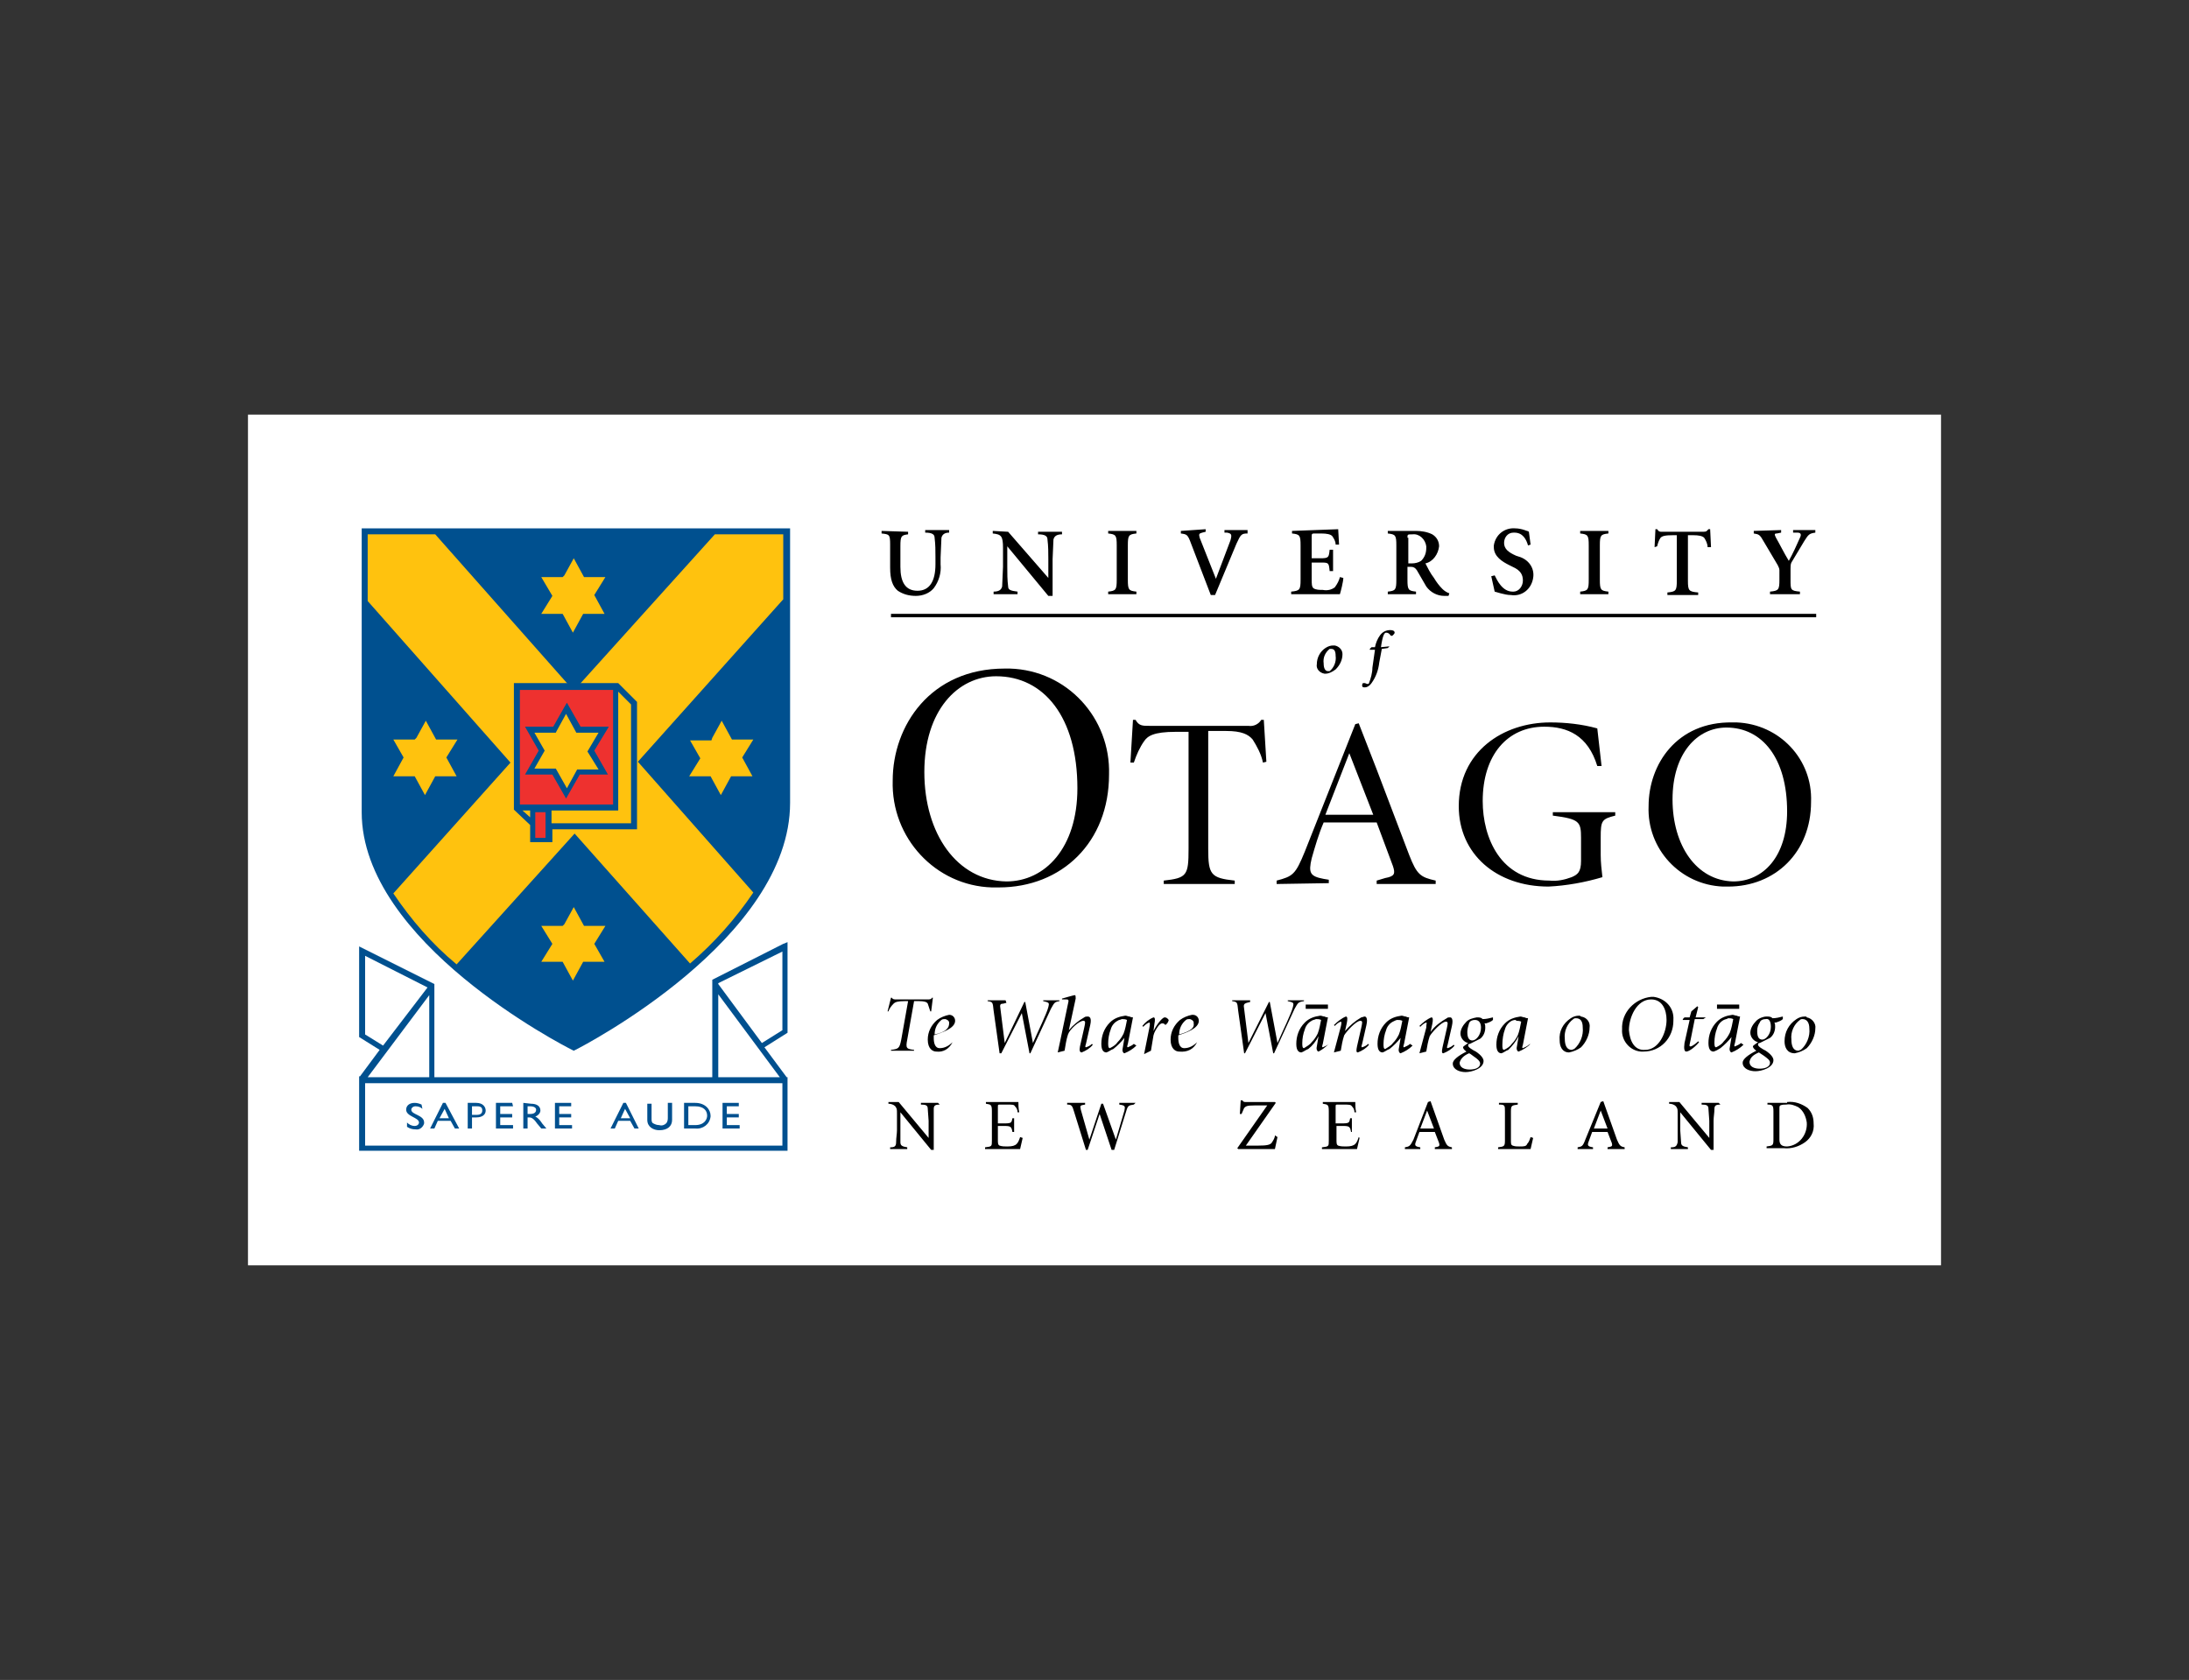 <?xml version="1.0" encoding="utf-8"?>
<!-- Generator: Adobe Illustrator 25.0.1, SVG Export Plug-In . SVG Version: 6.00 Build 0)  -->
<svg version="1.0" id="Layer_1" xmlns="http://www.w3.org/2000/svg" xmlns:xlink="http://www.w3.org/1999/xlink" x="0px" y="0px"
	 viewBox="0 0 256 196.5" style="enable-background:new 0 0 256 196.5;" xml:space="preserve">
<rect x="0" y="0" width="256" height="196.5" fill="#333333" stroke="none"/>
<style type="text/css">
	.st0{fill:#FFFFFF;}
	.st1{fill:#00508F;}
	.st2{fill:#FFC20E;}
	.st3{fill:#EE312F;}
</style>
<path class="st0" d="M227,148H29V48.5h198V148z"/>
<path d="M104.4,91.3c-0.2,6.7,5,12.3,11.6,12.5c0.3,0,0.5,0,0.8,0c7.4,0,12.9-5.3,12.9-13.2c0.2-6.6-4.9-12.2-11.6-12.4
	c-0.2,0-0.4,0-0.6,0C108.8,78.2,104.4,84.9,104.4,91.3 M108.1,90.3c0-7.2,3.9-11.2,8.4-11.2c5.6,0,9.5,4.8,9.5,13.1
	c0,7-3.8,10.9-8.3,10.9C111.9,103,108.1,97.5,108.1,90.3 M134.4,84.9c-0.8,0-1.2,0-1.6-0.7h-0.3l-0.3,5h0.4c0.3-0.9,0.7-1.8,1.2-2.5
	c0.4-0.6,1.1-1.1,3.7-1.1h1.5v13.7c0,3.1-0.2,3.4-2.9,3.7v0.4h8.3v-0.4c-2.8-0.3-3.1-0.7-3.1-3.7V85.5h2.1c1.8,0,2.6,0.4,3.1,1
	c0.5,0.8,1,1.7,1.2,2.7l0.4-0.1l-0.3-4.9h-0.3c-0.3,0.5-0.9,0.8-1.5,0.7L134.4,84.9z M155.4,103.3v-0.4l-0.6-0.1
	c-1.6-0.3-1.8-0.7-1.4-2.4c0.4-1.4,0.8-2.8,1.4-4.2h6.2l1.9,5.1c0.3,0.9,0.2,1.2-0.9,1.4l-1,0.3v0.4h6.9v-0.4
	c-1.8-0.4-2.2-0.7-3.1-3l-3.8-10l-2.1-5.4l-0.4,0.1l-5.9,14.9c-1.1,2.7-1.4,2.9-3.3,3.4v0.4L155.4,103.3z M157.8,88.1L157.8,88.1
	l2.8,7.2H155L157.8,88.1z M187.3,89.6l-0.5-4.4c-1.8-0.5-3.7-0.7-5.5-0.7c-5.5,0-10.7,3.4-10.7,9.8c0,5.6,4.4,9.4,10.5,9.4
	c2.1-0.1,4.3-0.5,6.3-1.1c-0.1-0.9-0.2-1.7-0.2-2.6V98c0-2,0.1-2.2,1.7-2.6V95h-7.3v0.4c3.1,0.4,3.3,0.7,3.3,2.6v2.7
	c0,1.3-0.4,1.6-1.1,1.9c-0.8,0.3-1.7,0.5-2.6,0.4c-5.7,0-7.8-5-7.8-9.3c0-5.4,2.9-8.7,7.2-8.7c2.7,0,5.1,1,6.2,4.6L187.3,89.6z"/>
<path d="M192.8,94.3c-0.2,5,3.7,9.2,8.7,9.4c0.2,0,0.4,0,0.6,0c5.5,0,9.7-4,9.7-9.9c0.2-5-3.7-9.1-8.7-9.3c-0.2,0-0.3,0-0.5,0
	C196.1,84.4,192.8,89.4,192.8,94.3 M195.6,93.5c0-5.4,2.9-8.4,6.3-8.4c4.2,0,7.1,3.6,7.1,9.8c0,5.3-2.8,8.2-6.3,8.2
	C198.4,103,195.6,98.9,195.6,93.5 M155.9,75.5c-0.3,0-0.6,0.1-0.9,0.3c-0.6,0.4-1,1.1-1,1.9c-0.1,0.5,0.3,1,0.9,1.1c0,0,0.1,0,0.1,0
	c0.4,0,0.8-0.2,1.2-0.5c0.5-0.5,0.8-1.1,0.8-1.8c0-0.5-0.4-0.9-0.9-1L155.9,75.5 M155.7,75.9c0.3,0,0.5,0.2,0.5,0.8
	c0.1,0.7-0.2,1.4-0.7,1.8c-0.1,0-0.1,0-0.2,0c-0.3,0-0.5-0.3-0.5-0.9c-0.1-0.7,0.2-1.3,0.7-1.7C155.5,75.9,155.6,75.9,155.7,75.9
	 M161.5,75.7c0.2-1.4,0.4-1.7,0.6-1.7c0.2,0,0.4,0.1,0.5,0.3c0.1,0.1,0.2,0.1,0.3,0c0.1-0.1,0.2-0.2,0.2-0.3c0-0.2-0.2-0.3-0.5-0.3
	c-0.5,0-0.9,0.2-1.2,0.6c-0.3,0.4-0.5,0.9-0.6,1.4h-0.4l-0.2,0.2V76h0.6l-0.3,2.1c0,0.6-0.2,1.3-0.4,1.8c0,0.1-0.1,0.1-0.2,0.1
	c-0.1,0-0.2-0.1-0.3-0.1c-0.1,0-0.2,0-0.2,0c-0.1,0.1-0.1,0.2-0.1,0.3c0,0.2,0.2,0.2,0.3,0.2c0.3,0,0.6-0.2,0.8-0.5
	c0.5-0.7,0.8-1.5,0.9-2.4l0.3-1.6l0.7-0.1l0.2-0.2L161.5,75.7z M103.1,62.1v0.3c0.9,0.1,1,0.1,1,1.3v2.7c0,1.4,0.3,2.2,0.9,2.7
	c0.6,0.4,1.3,0.6,2.1,0.6c0.8,0,1.6-0.3,2.1-0.9c0.6-0.8,0.9-1.8,0.8-2.8v-0.8l0.1-2.3c0.1-0.4,0.4-0.6,0.9-0.6v-0.3h-2.8v0.3
	c0.8,0,1.1,0.2,1.1,0.6c0.1,0.8,0.1,1.5,0.1,2.3V66c0,2-0.7,3.1-2.1,3.1s-2-1-2-2.8v-2.4c0-1.2,0.1-1.3,0.9-1.4v-0.3L103.1,62.1z
	 M116.1,62.1v0.3c1,0.1,1.2,0.3,1.2,1.7v2.2l-0.1,2.3c-0.1,0.4-0.4,0.6-1,0.6v0.3h2.8v-0.3c-0.8-0.1-1.1-0.2-1.1-0.6
	c-0.1-0.8-0.1-1.5-0.1-2.3v-2.4l0,0l4.8,5.8h0.5v-4.3l0.1-2.3c0.1-0.4,0.4-0.6,1-0.6v-0.3h-2.8v0.3c0.8,0,1.1,0.2,1.1,0.6
	c0.1,0.8,0.1,1.5,0.1,2.3v2.2l0,0l-4.7-5.4L116.1,62.1z"/>
<path id="L" d="M129.6,62.1v0.3c0.9,0.1,1,0.2,1,1.4v4c0,1.2-0.1,1.3-1,1.4v0.3h3.3v-0.3c-0.9-0.1-1-0.2-1-1.4v-4
	c0-1.2,0.1-1.3,1-1.4v-0.3H129.6z"/>
<path d="M138.1,62.1v0.3c0.7,0.1,0.8,0.1,1.2,1.2l2.3,6h0.5l2.5-6c0.5-1.1,0.6-1.2,1.3-1.2V62h-2.7v0.3h0.3c0.5,0.1,0.6,0.2,0.4,0.9
	l-1.7,4.5l-1.9-4.8c-0.1-0.4-0.1-0.5,0.3-0.6l0.4-0.1v-0.3L138.1,62.1z M151.1,62.1v0.3c0.9,0.1,1,0.2,1,1.4v4
	c0,1.2-0.1,1.3-1.1,1.4v0.3h5.7c0.1-0.3,0.4-1.5,0.4-1.9l-0.4-0.1c-0.1,0.4-0.3,0.8-0.6,1.2c-0.4,0.3-0.9,0.4-1.4,0.3
	c-0.4,0-0.8,0-1.1-0.2c-0.2-0.2-0.2-0.5-0.2-1.1v-1.9h1c1,0,1,0,1.1,1h0.4v-2.5h-0.4c-0.1,0.9-0.1,1-1.1,1h-1v-2.5
	c0-0.4,0-0.4,0.5-0.4h0.6c0.7,0,1.1,0.1,1.3,0.3c0.2,0.3,0.4,0.6,0.4,1h0.4l-0.1-1.8L151.1,62.1z M164.6,62.9c0-0.4,0-0.4,0.6-0.4
	c0.8-0.1,1.5,0.6,1.6,1.4c0,0.1,0,0.2,0,0.2c0,0.6-0.2,1.1-0.6,1.5c-0.3,0.2-0.7,0.3-1.1,0.3h-0.4V62.9z M162.3,62.1v0.3
	c0.9,0.1,1,0.2,1,1.4v4c0,1.2-0.1,1.3-1,1.4v0.3h3.3v-0.3c-0.9-0.1-1-0.2-1-1.4v-1.5h0.4c0.3,0,0.5,0.1,0.7,0.4l1.1,1.9
	c0.5,0.7,1.3,1.1,2.1,1.1h0.5l0.1-0.3c-0.3-0.1-0.6-0.3-0.8-0.5c-0.4-0.4-0.7-0.8-1-1.3c-0.4-0.5-0.8-1.3-1-1.7
	c0.9-0.2,1.5-1.1,1.6-2c0-0.6-0.3-1.1-0.8-1.4c-0.6-0.3-1.3-0.4-1.9-0.4L162.3,62.1z M179,63.7l-0.2-1.5c-0.1-0.1-0.3-0.1-0.5-0.2
	c-0.3-0.1-0.7-0.2-1.1-0.2c-1.2-0.1-2.3,0.7-2.5,2c0,0.1,0,0.2,0,0.2c0,1.1,1,1.7,1.8,2.1l0.4,0.2c0.9,0.4,1.2,0.9,1.2,1.6
	c0,0.7-0.5,1.3-1.1,1.3c0,0-0.1,0-0.1,0c-1.2,0-1.8-1.3-2.1-1.9l-0.4,0.1l0.4,1.8l0.7,0.2c0.4,0.1,0.8,0.2,1.2,0.2
	c1.3,0.2,2.4-0.7,2.6-2c0.2-1.2-0.6-2.2-1.7-2.5l-0.3-0.1c-0.9-0.4-1.4-0.8-1.4-1.5c0-0.6,0.4-1.2,1.1-1.2c0,0,0.1,0,0.1,0
	c1,0,1.4,0.8,1.6,1.5L179,63.7z M184.8,62.1v0.3c0.9,0.1,1,0.2,1,1.4v4c0,1.2-0.1,1.3-1,1.4v0.3h3.3v-0.3c-0.9-0.1-1-0.2-1-1.4v-4
	c0-1.2,0.1-1.3,1-1.4v-0.3L184.8,62.1z M193.8,63.9c0.1-0.4,0.2-0.7,0.4-1c0.2-0.2,0.5-0.3,1.5-0.3h0.4v5.3c0,1.2-0.1,1.3-1.1,1.4
	v0.3h3.6v-0.3c-1.1-0.1-1.2-0.2-1.2-1.4v-5.3h0.6c0.7,0,1.1,0.1,1.3,0.3c0.2,0.3,0.4,0.7,0.4,1.1h0.4l-0.1-2.1h-0.2
	c-0.2,0.2-0.2,0.3-0.6,0.3h-4.8c-0.3,0-0.4,0-0.6-0.3h-0.2l-0.1,2.1L193.8,63.9z M205.1,62.1v0.3c0.6,0.1,0.7,0.1,1.2,1l1.6,2.7
	c0.1,0.2,0.2,0.4,0.2,0.6v1.1c0,1.2-0.1,1.3-1.1,1.4v0.3h3.5v-0.3c-1.1-0.1-1.1-0.2-1.1-1.4v-1.3c0-0.2,0-0.5,0.1-0.7l1.5-2.5
	c0.5-0.8,0.6-0.9,1.3-1v-0.3h-2.6v0.3h0.5c0.4,0,0.5,0.2,0.3,0.6c-0.4,0.9-0.8,1.8-1.3,2.7c-0.5-0.8-1.2-2.2-1.5-2.7
	c-0.2-0.4-0.2-0.5,0.1-0.5l0.5-0.1v-0.3L205.1,62.1z"/>
<path d="M104.2,72.2h108.2v-0.4H104.2V72.2z"/>
<path d="M104.8,116.9c-0.2,0-0.4,0-0.5-0.2h-0.1l-0.4,1.6h0.1c0.1-0.3,0.3-0.6,0.6-0.9c0.2-0.2,0.5-0.3,1.3-0.3h0.4l-0.8,4.5
	c-0.2,1-0.3,1.1-1.2,1.2v0.1h2.7v-0.1c-0.9-0.1-1-0.2-0.8-1.2l0.8-4.5h0.6c0.6,0,0.9,0.1,1,0.3c0.1,0.3,0.2,0.6,0.3,0.9h0.1l0.2-1.6
	h-0.1c-0.1,0.2-0.3,0.2-0.5,0.2L104.8,116.9z M111.4,121.9c-0.4,0.4-0.9,0.7-1.5,0.7c-0.6,0-0.7-0.7-0.7-1.2c0-0.1,0-0.2,0-0.3
	c0.9-0.3,2.5-0.8,2.5-1.7c0-0.4-0.3-0.7-0.7-0.7c0,0,0,0,0,0c-0.5,0.1-1,0.3-1.4,0.6c-0.7,0.6-1.1,1.4-1.1,2.3c0,1.1,0.6,1.4,1,1.4
	C110.3,123.1,111,122.7,111.4,121.9L111.4,121.9z M109.3,121c0-0.7,0.3-1.3,0.8-1.7c0.1-0.1,0.3-0.1,0.4-0.1c0.2,0,0.5,0.2,0.5,0.4
	c0,0,0,0,0,0.1C111,120.2,110.7,120.7,109.3,121 M117.6,117h-2.1v0.1c0.6,0.1,0.6,0.1,0.7,1.1l0.7,5h0.2l2.4-4.7l0,0l0.9,4.7h0.1
	l2.4-5.2c0.4-0.7,0.4-0.8,1-0.9V117h-1.9v0.1l0.4,0.1c0.3,0.1,0.3,0.2,0.2,0.6c-0.2,0.8-1.2,2.8-1.8,4.2l0,0l-0.9-4.8h-0.1l-2.3,4.8
	l0,0l-0.5-4c-0.1-0.5,0-0.6,0.3-0.6l0.4-0.1L117.6,117z M124.5,122.9c0.1-0.6,0.2-1.3,0.4-1.9s1.3-1.6,1.8-1.6
	c0.3,0,0.2,0.3,0.1,0.8l-0.5,2.2c-0.1,0.5,0,0.7,0.2,0.7c0.5-0.2,1-0.5,1.3-0.9l-0.1-0.1c-0.2,0.2-0.4,0.3-0.7,0.4
	c-0.1,0-0.1-0.1,0-0.4l0.5-2.2c0.2-0.9-0.1-1-0.3-1c-0.1,0-0.3,0-0.4,0.1c-0.7,0.4-1.3,0.9-1.8,1.5l0,0l0.8-3.7c0-0.2,0-0.4-0.1-0.4
	s-0.8,0.2-1.5,0.4v0.1h0.5c0.3,0,0.3,0.1,0.2,0.5l-0.9,4.3l-0.3,1.4L124.5,122.9z M132.6,122.1c-0.2,0.2-0.5,0.3-0.7,0.4
	c-0.1,0-0.1-0.1,0-0.4l0.6-3.1l0,0c-0.1,0-0.2,0-0.4-0.1c-0.2,0-0.3-0.1-0.5-0.1c-0.7,0.1-1.3,0.3-1.8,0.8c-0.7,0.7-1,1.6-1,2.5
	c0,0.8,0.3,1,0.6,1c0.3-0.1,0.5-0.3,0.8-0.4c0.5-0.4,0.9-0.8,1.3-1.3l0,0l-0.2,1.2c-0.1,0.4,0.1,0.6,0.2,0.6c0.5-0.2,1-0.5,1.4-0.9
	L132.6,122.1z M131.2,119.2c0.2,0,0.4,0,0.6,0.1c-0.1,0.5-0.2,1.1-0.4,1.6c-0.2,0.4-0.4,0.7-0.7,1c-0.2,0.3-0.5,0.5-0.9,0.7
	c-0.2,0-0.2-0.3-0.2-0.6c0-0.5,0.1-1.1,0.3-1.6c0.1-0.4,0.4-0.8,0.8-1C130.8,119.3,131,119.3,131.2,119.2 M134.6,122.9
	c0.1-0.6,0.2-1.2,0.3-1.8c0.1-0.4,0.3-0.7,0.5-1c0.2-0.3,0.4-0.4,0.5-0.4c0.1,0,0.2,0,0.3,0.1c0.1,0.1,0.1,0.1,0.2,0
	c0.1-0.1,0.2-0.2,0.2-0.3c0.1-0.1,0.1-0.2,0-0.3c-0.1-0.1-0.2-0.2-0.4-0.2c-0.2,0-0.8,0.6-1.3,1.6l0,0l0.1-0.8
	c0.1-0.5,0.1-0.8-0.1-0.8c-0.5,0.2-1,0.6-1.3,1l0.1,0.1c0.2-0.2,0.4-0.4,0.7-0.5c0.1,0,0.1,0.2,0,0.7l-0.3,1.5l-0.3,1.5L134.6,122.9
	z M140,121.9c-0.4,0.4-0.9,0.7-1.5,0.7c-0.6,0-0.7-0.7-0.7-1.2c0-0.1,0-0.2,0-0.3c0.9-0.3,2.4-0.8,2.4-1.7c0-0.4-0.3-0.7-0.7-0.7
	c0,0,0,0-0.1,0c-0.5,0.1-1,0.3-1.4,0.6c-0.7,0.6-1.1,1.4-1.1,2.3c0,1.1,0.6,1.4,1,1.4C138.9,123.1,139.6,122.7,140,121.9L140,121.9z
	 M137.9,121c0-0.7,0.3-1.3,0.8-1.7c0.1-0.1,0.3-0.1,0.4-0.1c0.2,0,0.5,0.2,0.5,0.4c0,0,0,0.1,0,0.1
	C139.7,120.2,139.3,120.6,137.9,121 M146.2,117h-2.1v0.1c0.6,0.1,0.6,0.1,0.7,1.1l0.7,5h0.1l2.4-4.7l0,0l0.9,4.7h0.1l2.4-5.2
	c0.4-0.7,0.4-0.8,1.1-0.9v-0.1h-1.9v0.1l0.4,0.1c0.3,0.1,0.3,0.2,0.2,0.6c-0.2,0.8-1.2,2.8-1.8,4.2l0,0l-0.9-4.8h-0.1l-2.4,4.8l0,0
	l-0.5-4c-0.1-0.5,0-0.6,0.3-0.7l0.4-0.1L146.2,117z M155.4,122.1c-0.2,0.2-0.5,0.3-0.7,0.4c-0.1,0-0.1-0.1,0-0.4l0.6-3.1l0,0
	c-0.1,0-0.2,0-0.4-0.1c-0.2,0-0.3-0.1-0.5-0.1c-0.7,0.1-1.3,0.3-1.8,0.8c-0.7,0.7-1,1.6-1,2.5c0,0.8,0.3,1,0.6,1
	c0.3-0.1,0.5-0.3,0.8-0.4c0.5-0.4,0.9-0.9,1.2-1.5l0,0l-0.2,1.2c-0.1,0.4,0.1,0.6,0.2,0.6C154.6,122.8,155,122.5,155.4,122.1
	L155.4,122.1z M153.9,119.2c0.2,0,0.4,0,0.6,0.1c-0.1,0.5-0.2,1.1-0.4,1.6c-0.2,0.4-0.4,0.7-0.7,1c-0.2,0.3-0.6,0.5-0.9,0.7
	c-0.2,0-0.2-0.3-0.2-0.6c0-0.5,0.1-1.1,0.3-1.6c0.1-0.4,0.4-0.8,0.8-1C153.5,119.3,153.7,119.3,153.9,119.2 M156.8,122.9
	c0.1-0.6,0.2-1.2,0.4-1.8c0.3-0.5,1.4-1.7,1.9-1.7c0.3,0,0.2,0.3,0.1,0.8l-0.5,2.2c-0.1,0.5-0.1,0.7,0.1,0.7c0.5-0.2,1-0.5,1.3-0.9
	l-0.1-0.1c-0.2,0.2-0.4,0.3-0.7,0.4c-0.1,0-0.1-0.1,0-0.4l0.5-2.2c0.2-0.9-0.1-1-0.2-1c-0.1,0-0.3,0.1-0.4,0.1
	c-0.7,0.4-1.4,1-1.9,1.6l0,0l0.2-0.9c0.1-0.5,0.1-0.8-0.1-0.8c-0.5,0.2-1,0.6-1.4,1l0.1,0.1c0.2-0.2,0.4-0.4,0.7-0.5
	c0.1,0,0.1,0.2,0,0.6l-0.4,1.5l-0.4,1.5L156.8,122.9z M164.9,122.1c-0.2,0.2-0.5,0.3-0.7,0.4c-0.1,0-0.1-0.1,0-0.4l0.6-3.1l0,0
	c-0.1,0-0.2,0-0.4-0.1c-0.2,0-0.3-0.1-0.5-0.1c-0.7,0.1-1.3,0.3-1.8,0.8c-0.7,0.7-1,1.6-1,2.5c0,0.8,0.3,1,0.6,1
	c0.3-0.1,0.5-0.3,0.8-0.4c0.5-0.4,0.9-0.8,1.3-1.3l0,0l-0.2,1.2c-0.1,0.4,0.1,0.6,0.2,0.6c0.5-0.2,1-0.5,1.4-0.9L164.9,122.1z
	 M163.4,119.3c0.2,0,0.4,0,0.6,0.1c-0.1,0.5-0.2,1.1-0.4,1.6c-0.2,0.4-0.4,0.7-0.7,1c-0.2,0.3-0.6,0.5-0.9,0.7
	c-0.2,0-0.2-0.3-0.2-0.6c0-0.5,0.1-1.1,0.3-1.6c0.1-0.4,0.4-0.8,0.8-1C163.1,119.4,163.3,119.3,163.4,119.3 M166.8,123
	c0.1-0.6,0.2-1.2,0.4-1.8c0.3-0.5,1.4-1.7,1.9-1.7c0.3,0,0.2,0.3,0.1,0.8l-0.5,2.2c-0.1,0.5-0.1,0.7,0.1,0.7c0.5-0.2,1-0.5,1.3-0.9
	l-0.1-0.1c-0.2,0.2-0.4,0.3-0.7,0.4c-0.1,0-0.1-0.1,0-0.4l0.5-2.2c0.2-0.9-0.1-1-0.2-1c-0.2,0-0.3,0-0.4,0.1
	c-0.7,0.4-1.4,0.9-1.9,1.6l0,0l0.2-0.9c0.1-0.5,0.1-0.8-0.1-0.8c-0.5,0.2-1,0.6-1.4,1l0.1,0.1c0.2-0.2,0.4-0.4,0.7-0.5
	c0.1,0,0,0.2,0,0.6l-0.4,1.5l-0.4,1.5L166.8,123z M173.2,120.2c0,0.9-0.6,1.5-1,1.5s-0.6-0.3-0.6-1c0-0.3,0.1-0.7,0.2-1
	c0.1-0.3,0.4-0.4,0.7-0.4C173,119.3,173.2,119.7,173.2,120.2 M171.8,123.2c0.1,0,0.3,0.2,0.6,0.4s0.7,0.5,0.7,0.8
	c0,0.5-0.6,0.7-1.2,0.7s-1.2-0.2-1.2-0.8C170.8,123.9,171.1,123.5,171.8,123.2 M174.6,119c-0.4,0.1-0.8,0.2-1.2,0.2
	c-0.2-0.2-0.4-0.2-0.7-0.2c-0.5,0.1-0.9,0.2-1.2,0.5c-0.4,0.4-0.7,0.9-0.7,1.4c0,0.5,0.4,1,0.9,1.1c-0.4,0.3-0.6,0.4-0.6,0.5
	s0.1,0.3,0.4,0.5c-1,0.5-1.6,1-1.6,1.4c0,0.7,0.8,1,1.5,1s2.1-0.4,2.1-1.3c0-0.3-0.3-0.7-0.9-1.1c-0.4-0.2-0.9-0.5-0.9-0.7
	s0.1-0.2,0.2-0.2c0.4-0.2,0.8-0.4,1.2-0.6c0.4-0.3,0.6-0.8,0.6-1.3c0-0.2,0-0.4-0.1-0.5h0.2c0.3-0.1,0.6-0.2,0.8-0.4L174.6,119z
	 M178.8,122.2c-0.2,0.2-0.5,0.3-0.7,0.4c-0.1,0-0.1-0.1,0-0.4l0.6-3.1l0,0c-0.1,0-0.2,0-0.4-0.1c-0.2,0-0.3-0.1-0.5-0.1
	c-0.7,0.1-1.3,0.3-1.8,0.8c-0.7,0.7-1,1.6-1,2.5c0,0.8,0.3,1,0.6,1c0.3-0.1,0.5-0.3,0.8-0.4c0.5-0.5,0.9-1,1.2-1.6l0,0l-0.2,1.2
	c-0.1,0.4,0.1,0.6,0.2,0.6c0.5-0.2,1-0.5,1.4-0.9L178.8,122.2z M177.3,119.4c0.2,0,0.4,0,0.6,0.1c-0.1,0.5-0.2,1.1-0.4,1.6
	c-0.2,0.4-0.4,0.7-0.7,1c-0.2,0.3-0.5,0.5-0.9,0.7c-0.2,0-0.2-0.3-0.2-0.6c0-0.6,0.1-1.3,0.3-1.8c0.1-0.4,0.4-0.8,0.8-1
	c0.2-0.1,0.4-0.1,0.5-0.1 M184.7,118.8c-0.4,0-0.7,0.1-1,0.3c-0.9,0.6-1.4,1.5-1.3,2.6c0,0.7,0.3,1.4,1.1,1.4c0.5-0.1,1-0.3,1.4-0.6
	c0.6-0.6,1-1.5,1-2.3c0.1-0.6-0.3-1.2-1-1.3C184.8,118.8,184.7,118.8,184.7,118.8 M185.1,120.2c0.1,0.9-0.3,1.9-1,2.5
	c-0.1,0-0.2,0.1-0.3,0.1c-0.6,0-0.8-0.6-0.8-1.3c-0.1-0.9,0.3-1.8,1-2.3c0.1-0.1,0.2-0.1,0.3-0.1
	C184.8,119.1,185.1,119.4,185.1,120.2 M189.7,120.4c-0.1,1.3,0.9,2.5,2.2,2.6c0.1,0,0.2,0,0.3,0c2,0,3.5-1.6,3.5-3.6
	c0,0,0-0.1,0-0.1c0.1-1.4-0.9-2.5-2.3-2.7c-0.1,0-0.2,0-0.3,0C191.2,116.8,189.6,118.4,189.7,120.4
	C189.7,120.4,189.7,120.4,189.7,120.4 M190.5,120.5c0-1.5,0.9-3.6,2.6-3.6c1.3,0,1.8,1.2,1.8,2.4c0,1.5-0.9,3.5-2.5,3.5
	C191.1,122.9,190.6,121.7,190.5,120.5 M197.6,119.3L197,122c-0.1,0.7,0,1,0.2,1c0.4,0,1.2-0.7,1.5-1.1l-0.1-0.1
	c-0.2,0.2-0.7,0.6-0.9,0.6s-0.1-0.2,0-0.7l0.5-2.5h1l0.3-0.2h-1.2l0.3-1.2l-0.1-0.1l-0.7,0.6l-0.2,0.7H197l-0.2,0.2v0.1L197.6,119.3
	z M203.6,122c-0.2,0.2-0.5,0.3-0.7,0.4c-0.1,0-0.1-0.1,0-0.4l0.6-3.1l0,0c-0.1,0-0.2,0-0.4-0.1c-0.2,0-0.3-0.1-0.5-0.1
	c-0.7,0.1-1.3,0.3-1.8,0.8c-0.7,0.7-1,1.6-1,2.5c0,0.8,0.3,1,0.6,1c0.3-0.1,0.5-0.2,0.8-0.4c0.5-0.4,0.9-0.8,1.3-1.3l0,0l-0.2,1.2
	c-0.1,0.4,0.1,0.6,0.2,0.6c0.5-0.2,1-0.5,1.4-0.9L203.6,122z M202.1,119.1c0.2,0,0.4,0,0.6,0.1c-0.1,0.5-0.2,1.1-0.4,1.6
	c-0.2,0.4-0.4,0.7-0.7,1c-0.2,0.3-0.5,0.5-0.9,0.7c-0.2,0-0.2-0.3-0.2-0.6c0-0.5,0.1-1.1,0.3-1.6c0.1-0.4,0.4-0.8,0.8-1
	C201.8,119.2,202,119.2,202.1,119.1 M207.1,120.1c0,0.9-0.6,1.5-1,1.5s-0.6-0.3-0.6-1c0-0.4,0.1-0.7,0.3-1c0.1-0.3,0.4-0.4,0.7-0.4
	C206.9,119.1,207.1,119.5,207.1,120.1 M205.7,123.1l0.6,0.4c0.4,0.3,0.7,0.5,0.7,0.8c0,0.5-0.6,0.7-1.2,0.7s-1.2-0.2-1.2-0.8
	C204.7,123.7,205,123.4,205.7,123.1 M208.5,118.9c-0.4,0.1-0.8,0.2-1.2,0.2c-0.2-0.2-0.4-0.2-0.7-0.2c-0.4,0-0.9,0.2-1.2,0.5
	c-0.4,0.4-0.7,0.9-0.7,1.4c0,0.5,0.4,1,0.9,1.1c-0.4,0.3-0.6,0.4-0.6,0.5s0.1,0.3,0.4,0.5c-1,0.5-1.6,1-1.6,1.4c0,0.7,0.8,1,1.5,1
	s2.1-0.4,2.1-1.3c0-0.3-0.3-0.7-0.9-1.1c-0.4-0.2-0.9-0.5-0.9-0.7s0.1-0.2,0.2-0.2c0.4-0.2,0.8-0.4,1.2-0.6c0.4-0.3,0.6-0.8,0.6-1.3
	c0-0.2,0-0.4-0.1-0.5h0.2c0.3-0.1,0.6-0.2,0.8-0.4L208.5,118.9z M211.1,118.9c-0.4,0-0.7,0.1-1,0.3c-0.9,0.6-1.4,1.5-1.4,2.6
	c0,0.7,0.3,1.4,1.2,1.4c0.5-0.1,1-0.3,1.4-0.6c0.6-0.6,1-1.5,1-2.3c0.1-0.6-0.4-1.2-1-1.3C211.3,118.9,211.2,118.9,211.1,118.9
	 M211.6,120.3c0.1,0.9-0.3,1.9-1,2.5c-0.1,0-0.2,0.1-0.3,0.1c-0.6,0-0.8-0.6-0.8-1.3c-0.1-0.9,0.3-1.8,1-2.3
	c0.1-0.1,0.2-0.1,0.3-0.1C211.3,119.2,211.6,119.6,211.6,120.3"/>
<path d="M152.7,118h2.6v-0.5h-2.6V118z M200.8,118h2.6v-0.5h-2.6V118z"/>
<path class="st1" d="M92.1,120.8v-10.6l-0.5,0.2l-8.3,4.2v11.4H50.8v-10.9l-8.8-4.4v10.6l2.4,1.5l-2.3,3.1H42v8.7h50.1V126H92
	l-2.6-3.5L92.1,120.8z"/>
<path class="st0" d="M91.2,126l-7.2-9.7v9.7L91.2,126z M50.2,126v-9.6L43,126H50.2z"/>
<path class="st0" d="M91.5,134H42.7v-7.3h48.8V134z"/>
<path class="st1" d="M49.3,129.2c-0.2-0.1-0.5-0.2-0.8-0.2c-0.6,0-1,0.3-1,0.8c0,0.8,1.5,0.9,1.5,1.5c0,0.2-0.2,0.4-0.5,0.4
	c-0.4,0-0.7-0.2-0.9-0.4v0.5c0.3,0.2,0.6,0.3,1,0.3c0.5,0.1,0.9-0.3,1-0.7c0,0,0-0.1,0-0.1c0-0.9-1.5-0.9-1.5-1.5
	c0-0.2,0.2-0.4,0.5-0.4c0.3,0,0.6,0.1,0.8,0.3L49.3,129.2z"/>
<path class="st1" d="M52.1,129h-0.3l-1.5,3h0.5l0.4-0.9h1.5l0.5,0.9h0.5L52.1,129z M52,129.7l0.5,1.1h-1.1L52,129.7z"/>
<path class="st1" d="M54.7,129v3h0.5v-1.3h0.5c0.8,0,1.1-0.4,1.1-0.8s-0.3-0.9-1.1-0.9L54.7,129z M55.2,129.4h0.6
	c0.5,0,0.6,0.2,0.6,0.5s-0.2,0.5-0.6,0.5h-0.6L55.2,129.4z"/>
<path id="M" class="st1" d="M59.9,129H58v3h2v-0.4h-1.5v-0.9h1.4v-0.4h-1.4v-0.9h1.5L59.9,129z"/>
<path class="st1" d="M61.2,129v3h0.5v-1.3h0.2c0.2,0,0.5,0.1,0.9,0.7l0.5,0.6h0.6l-0.5-0.6c-0.2-0.3-0.4-0.6-0.8-0.8
	c0.3-0.1,0.6-0.4,0.6-0.7c0-0.5-0.4-0.8-1.1-0.8L61.2,129z M61.7,129.4H62c0.5,0,0.7,0.2,0.7,0.4s-0.1,0.5-0.7,0.5h-0.3L61.7,129.4z
	"/>
<path id="M-2" class="st1" d="M66.8,129h-1.9v3h2v-0.4h-1.5v-0.9h1.4v-0.4h-1.4v-0.9h1.4L66.8,129z"/>
<path class="st1" d="M73.2,129h-0.3l-1.5,3h0.5l0.4-0.9h1.4l0.5,0.9h0.5L73.2,129z M73.1,129.7l0.6,1.1h-1.1L73.1,129.7z"/>
<path class="st1" d="M78.6,129h-0.5v1.7c0,0.2,0,0.5-0.2,0.7c-0.2,0.2-0.5,0.3-0.8,0.2c-0.3,0-0.5-0.1-0.7-0.2
	c-0.2-0.1-0.2-0.3-0.2-0.6v-1.7h-0.5v1.9c0,0.8,0.7,1.2,1.4,1.2c1,0,1.5-0.5,1.5-1.2L78.6,129z M80,132h1.3c0.9,0.1,1.7-0.5,1.8-1.4
	c0,0,0,0,0-0.1c0-0.7-0.6-1.5-1.8-1.5H80L80,132z M80.5,129.4h0.8c1,0,1.4,0.5,1.4,1.1c0,0.4-0.3,1.1-1.4,1.1h-0.8L80.5,129.4z"/>
<path id="M-3" class="st1" d="M86.4,129h-1.9v3h2v-0.4h-1.5v-0.9h1.4v-0.4h-1.4v-0.9h1.4V129z"/>
<path class="st0" d="M89.1,122l2.4-1.5v-9.2L84,115v0.1L89.1,122z M50,115.5l-7.3-3.7v9.2l2.1,1.3L50,115.5z"/>
<path class="st1" d="M91.9,61.8H42.3v33.2c0,15.2,23.6,27.3,24.6,27.8l0.2,0.1l0.2-0.1c1-0.5,25.1-13,25.1-28.9V61.8H91.9z"/>
<path class="st2" d="M88.1,104.4L74.6,89.1l17-19v-7.6h-8L67.1,80.8L50.9,62.5H43v7.8l16.7,18.9L46,104.5c2.1,3.1,4.5,5.9,7.4,8.3
	l13.8-15.3l13.5,15.2C83.5,110.3,86,107.5,88.1,104.4"/>
<path class="st1" d="M74.5,82.1l-2.2-2.2H60.1v14.8l1.9,1.8v2h2.6V97h9.9L74.5,82.1z"/>
<path class="st2" d="M61.1,94.8H62v0.8L61.1,94.8 M73.8,96.3h-9.3v-1.5h7.8V80.9l1.5,1.5L73.8,96.3"/>
<path class="st3" d="M62.6,98h1.2v-3h-1.2V98z"/>
<path id="N" class="st1" d="M66.8,64.5l-1.3,2.3h-3.2l1.6,2.8l-1.6,2.8h3.2l1.6,2.8l1.6-2.8H72l-1.6-2.8l1.6-2.8h-3.3L67.1,64
	L66.8,64.5z"/>
<path class="st2" d="M66,67.3l1.1-2l1.2,2.2h2.5l-1.3,2.1l1.2,2.2h-2.5l-1.2,2.2l-1.2-2.2h-2.5l1.3-2.1l-1.3-2.2h2.5L66,67.3z"/>
<path class="st1" d="M66.8,105.3l-1.3,2.3h-3.2l1.6,2.8l-1.6,2.9h3.2l1.6,2.8l1.6-2.8H72l-1.6-2.8l1.6-2.9h-3.3l-1.6-2.8L66.8,105.3
	z"/>
<path class="st2" d="M66,108.1l1.1-2l1.2,2.2h2.5l-1.3,2.1l1.2,2.1h-2.5l-1.2,2.2l-1.2-2.2h-2.5l1.3-2.1l-1.3-2.1h2.5L66,108.1z"/>
<path class="st1" d="M49.6,83.5l-1.3,2.3H45l1.6,2.8L45,91.4h3.2l1.6,2.9l1.6-2.8h3.2l-1.6-2.8l1.7-2.8h-3.3L49.8,83L49.6,83.5z"/>
<path id="O" class="st2" d="M48.7,86.3l1.1-2l1.2,2.2h2.5l-1.3,2.1l1.2,2.2h-2.5l-1.2,2.2l-1.2-2.2h-2.5l1.2-2.2l-1.2-2.1h2.5
	L48.7,86.3z"/>
<path class="st1" d="M84.2,83.5l-1.3,2.3h-3.2l1.6,2.8l-1.6,2.8h3.2l1.6,2.8l1.6-2.8h3.2l-1.6-2.8l1.7-2.8h-3.3L84.4,83L84.2,83.5z"
	/>
<path class="st2" d="M83.3,86.3l1.1-2l1.2,2.2h2.5l-1.3,2.1l1.2,2.2h-2.5l-1.2,2.2l-1.2-2.2h-2.5l1.3-2.1l-1.2-2.1h2.5L83.3,86.3z"
	/>
<path class="st3" d="M71.6,94.1H60.8V80.7h10.9V94.1z"/>
<path class="st1" d="M66,82.7L64.7,85h-3.3l1.6,2.8l-1.6,2.8h3.2l1.6,2.8l1.6-2.8h3.3l-1.6-2.8l1.7-2.8h-3.3l-1.6-2.8L66,82.7z"/>
<path class="st2" d="M65.1,85.5l1.1-2l1.2,2.2H70l-1.3,2.2l1.3,2.1h-2.5l-1.2,2.2L65,89.9h-2.5l1.2-2.1l-1.2-2.1H65L65.1,85.5z"/>
<path d="M109.9,129.2c-0.5,0-0.7,0.1-0.7,0.5c0,0.5,0,0.9,0,1.4v3.4h-0.3l-3.6-4.4l0,0v2.1v1.4c0,0.4,0.2,0.5,0.8,0.6v0.2h-2v-0.2
	c0.5,0,0.7-0.1,0.7-0.6c0-0.5,0.1-1,0.1-1.4v-1.9c0-0.6,0-0.6-0.2-0.9c-0.2-0.2-0.5-0.3-0.8-0.3v-0.2h1.2l3.5,4.2l0,0v-2l-0.1-1.4
	c0-0.4-0.2-0.5-0.8-0.5V129h2L109.9,129.2z M119.6,133.1l-0.3,1.3h-4.1v-0.2c0.8-0.1,0.8-0.1,0.8-0.8V130c0-0.8-0.1-0.8-0.7-0.9
	v-0.2h3.8c0,0.2,0,0.8,0.1,1.2h-0.2c0-0.3-0.1-0.5-0.3-0.7c-0.1-0.2-0.3-0.2-1-0.2H117c-0.3,0-0.3,0-0.3,0.3v1.9h0.8
	c0.8,0,0.8-0.1,0.9-0.6h0.2v1.6h-0.2c-0.1-0.6-0.2-0.7-0.9-0.7h-0.8v1.6c0,0.4,0,0.6,0.2,0.7c0.3,0.1,0.6,0.1,0.9,0.1
	c0.6,0,0.9-0.1,1.1-0.3c0.2-0.2,0.3-0.5,0.4-0.8L119.6,133.1z M132.6,129.2c-0.6,0.1-0.7,0.1-0.9,0.8l-1.4,4.5H130l-1.4-4.2l0,0
	l-1.4,4.2H127l-1.4-4.5c-0.2-0.7-0.3-0.8-0.8-0.8v-0.2h2.1v0.2c-0.6,0.1-0.6,0.1-0.5,0.6l1,3.5l0,0l1.4-4.2h0.2l1.5,4.2l0,0l1-3.4
	c0.1-0.5,0.1-0.6-0.6-0.7v-0.2h1.9L132.6,129.2z M149.4,133l-0.3,1.4h-4.3l-0.1-0.1l3.5-5h-1.5c-0.9,0-1,0.1-1.2,0.3
	c-0.1,0.2-0.2,0.5-0.3,0.7h-0.2l0.1-1.6h0.2c0.1,0.2,0.2,0.2,0.4,0.2h3.4l0.1,0.1l-3.5,5c0.3,0,0.8,0,1.4,0c1.1,0,1.4-0.1,1.6-0.3
	c0.2-0.3,0.4-0.6,0.4-0.9L149.4,133z M159,133.1l-0.3,1.3h-4.1v-0.2c0.8-0.1,0.8-0.1,0.8-0.8V130c0-0.8-0.1-0.8-0.7-0.9v-0.2h3.8
	c0,0.2,0,0.8,0.1,1.2h-0.2c0-0.3-0.1-0.5-0.3-0.7c-0.1-0.2-0.4-0.2-1-0.2h-0.6c-0.3,0-0.3,0-0.3,0.3v1.9h0.8c0.8,0,0.8-0.1,0.9-0.6
	h0.2v1.6H158c-0.1-0.6-0.2-0.7-0.9-0.7h-0.8v1.6c0,0.4,0,0.6,0.2,0.7c0.3,0.1,0.6,0.1,0.9,0.1c0.6,0,0.9-0.1,1.1-0.3
	c0.2-0.2,0.3-0.5,0.4-0.8L159,133.1z"/>
<path id="P" d="M167.8,134.4v-0.2c0.5-0.1,0.6-0.1,0.5-0.5l-0.5-1.3H166l-0.4,1.1c-0.2,0.5-0.1,0.6,0.5,0.7v0.2h-1.8v-0.2
	c0.5-0.1,0.6-0.1,1-0.9l1.7-4.4l0.3-0.1l1.6,4.5c0.3,0.7,0.4,0.8,0.9,0.9v0.2L167.8,134.4z M166.9,129.9L166.9,129.9l-0.8,2.1h1.6
	L166.9,129.9z"/>
<path d="M179.3,133.1l-0.3,1.3h-3.8v-0.2c0.7-0.1,0.8-0.1,0.8-0.8V130c0-0.7,0-0.8-0.7-0.8v-0.2h2.2v0.2c-0.7,0.1-0.8,0.1-0.8,0.8
	v3.3c0,0.5,0,0.6,0.2,0.7c0.3,0.1,0.5,0.1,0.8,0.1c0.5,0,0.8,0,0.9-0.3c0.2-0.2,0.3-0.5,0.4-0.8L179.3,133.1z M188,134.4v-0.2
	c0.5-0.1,0.6-0.1,0.5-0.5l-0.5-1.3h-1.8l-0.4,1.1c-0.2,0.5-0.1,0.6,0.5,0.7v0.2h-1.8v-0.2c0.5-0.1,0.6-0.1,0.9-0.9l1.8-4.4l0.3-0.1
	l1.6,4.5c0.3,0.7,0.4,0.8,0.9,0.9v0.2L188,134.4z M187.2,129.9L187.2,129.9l-0.8,2.1h1.6L187.2,129.9z M201.2,129.2
	c-0.5,0-0.7,0.1-0.7,0.5c0,0.5-0.1,0.9-0.1,1.4v3.4h-0.3l-3.6-4.4l0,0v2.1l0.1,1.4c0,0.4,0.2,0.5,0.8,0.6v0.2h-2v-0.2
	c0.5,0,0.7-0.1,0.8-0.6c0-0.3,0-0.7,0-1.4v-1.9c0-0.6,0-0.6-0.2-0.9c-0.2-0.2-0.5-0.3-0.8-0.3v-0.2h1.2l3.5,4.2l0,0v-2l-0.1-1.4
	c0-0.4-0.2-0.5-0.8-0.5V129h2L201.2,129.2z M209,128.9c0.9-0.1,1.7,0.2,2.4,0.7c0.5,0.5,0.7,1.1,0.7,1.8c0.1,0.9-0.3,1.7-1,2.2
	c-0.7,0.5-1.6,0.8-2.5,0.7h-2v-0.2c0.7-0.1,0.8-0.1,0.8-0.8V130c0-0.7-0.1-0.8-0.7-0.8v-0.2H209z M208.1,133.3
	c0,0.6,0.3,0.8,0.9,0.8c1.4-0.1,2.4-1.4,2.3-2.8c-0.1-0.7-0.4-1.4-1-1.8c-0.4-0.2-0.9-0.4-1.4-0.3c-0.2,0-0.5,0-0.7,0.1
	c-0.1,0.1-0.1,0.1-0.1,0.5L208.1,133.3z"/>
</svg>
